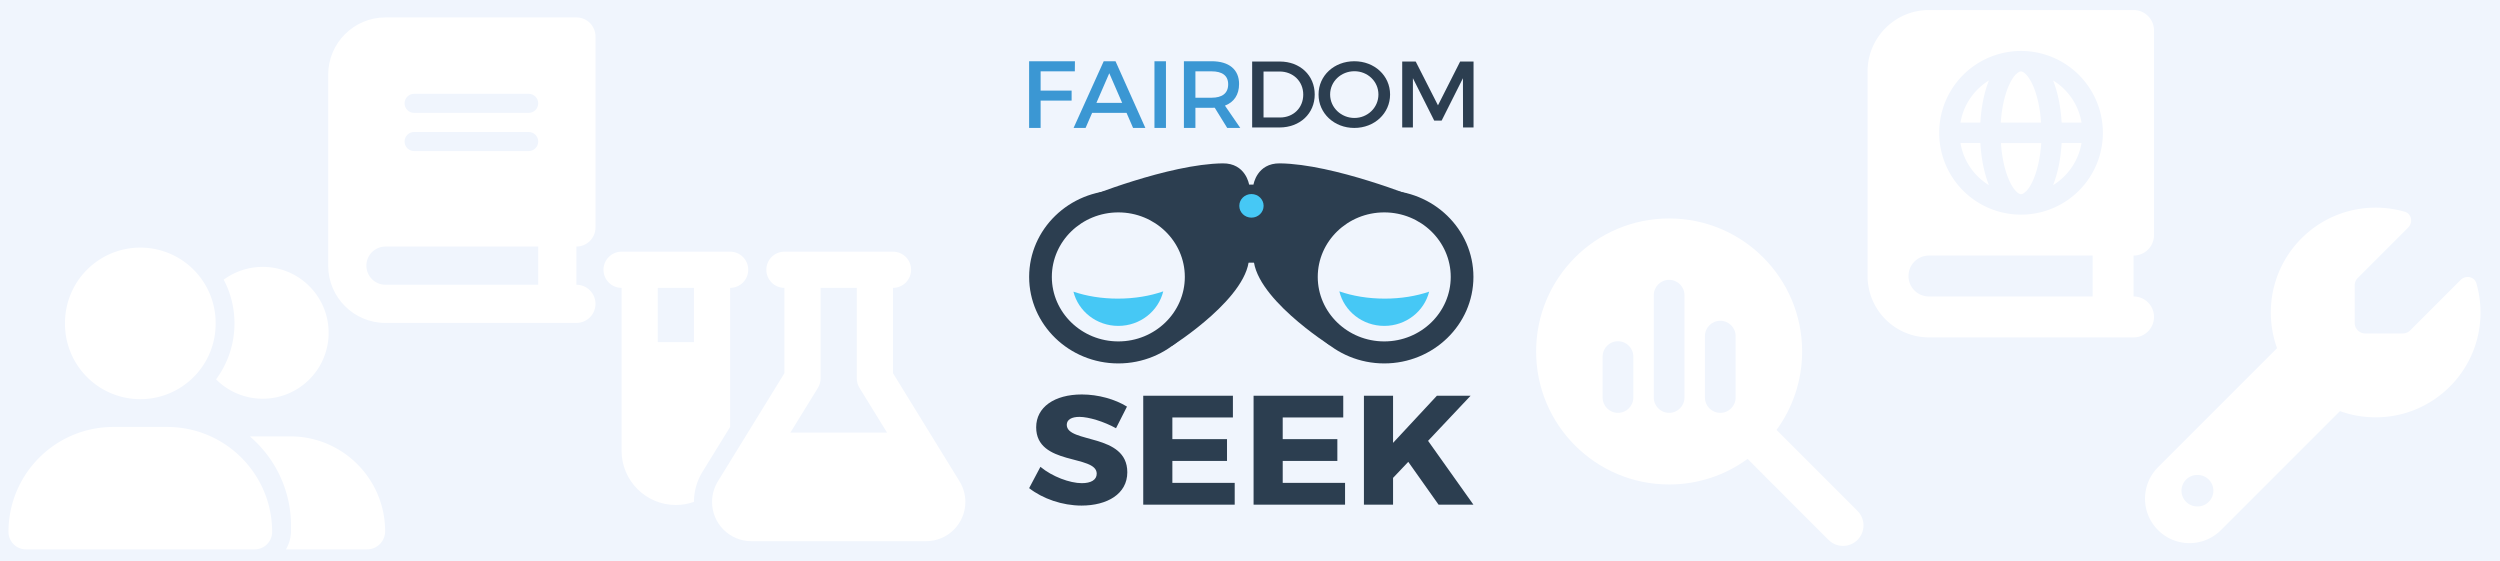 <?xml version="1.0" encoding="UTF-8" standalone="no"?>
<!-- Created with Inkscape (http://www.inkscape.org/) -->

<svg
   width="900"
   height="202"
   viewBox="0 0 900 202"
   version="1.1"
   id="svg1"
   xml:space="preserve"
   sodipodi:docname="banner-plain.svg"
   inkscape:version="1.3.2 (091e20e, 2023-11-25)"
   xmlns:inkscape="http://www.inkscape.org/namespaces/inkscape"
   xmlns:sodipodi="http://sodipodi.sourceforge.net/DTD/sodipodi-0.dtd"
   xmlns="http://www.w3.org/2000/svg"
   xmlns:svg="http://www.w3.org/2000/svg"><sodipodi:namedview
     id="namedview1"
     pagecolor="#ffffff"
     bordercolor="#000000"
     borderopacity="0.25"
     inkscape:showpageshadow="2"
     inkscape:pageopacity="0.0"
     inkscape:pagecheckerboard="0"
     inkscape:deskcolor="#d1d1d1"
     inkscape:zoom="0.81454783"
     inkscape:cx="351.72888"
     inkscape:cy="101.89702"
     inkscape:window-width="1840"
     inkscape:window-height="835"
     inkscape:window-x="0"
     inkscape:window-y="25"
     inkscape:window-maximized="0"
     inkscape:current-layer="layer1" /><defs
     id="defs1" /><g
     id="layer1"
     transform="translate(98.5,2)"
     inkscape:label="layer1"><rect
       style="fill:#f0f5fd;fill-opacity:1;stroke:none;stroke-width:4.4;stroke-linejoin:round;stroke-dasharray:35.197, 4.4"
       id="rect1"
       width="901.883"
       height="202"
       x="-99.442"
       y="-2" /><path
       d="m -75.103,114.419 a 27.118,27.118 0 1 1 54.235,0 27.118,27.118 0 1 1 -54.235,0 z m -20.338,75.061 c 0,-20.868 16.906,-37.774 37.774,-37.774 h 19.364 c 20.868,0 37.774,16.906 37.774,37.774 0,3.474 -2.818,6.292 -6.292,6.292 H -89.15 c -3.474,0 -6.292,-2.818 -6.292,-6.292 z M 33.642,195.772 H 4.449 c 1.144,-1.991 1.822,-4.301 1.822,-6.779 v -1.695 c 0,-12.86 -5.741,-24.406 -14.788,-32.16 0.508,-0.021 0.996,-0.042 1.504,-0.042 H 5.995 c 18.855,0 34.151,15.296 34.151,34.172 0,3.602 -2.924,6.504 -6.504,6.504 z M -3.92,141.537 c -6.568,0 -12.5,-2.669 -16.8,-6.97 4.174,-5.635 6.631,-12.605 6.631,-20.148 0,-5.678 -1.398,-11.038 -3.877,-15.741 3.941,-2.881 8.792,-4.597 14.046,-4.597 13.114,0 23.728,10.614 23.728,23.728 0,13.114 -10.614,23.728 -23.728,23.728 z"
       id="path1"
       style="fill:#ffffff;fill-opacity:1;stroke-width:0.212"
       inkscape:label="user-group" /><path
       d="m 40.269,4.272 c -11.385,0 -20.622,9.237 -20.622,20.622 v 68.739 c 0,11.385 9.237,20.622 20.622,20.622 h 61.865 6.874 c 3.802,0 6.874,-3.072 6.874,-6.874 0,-3.802 -3.072,-6.874 -6.874,-6.874 V 86.759 c 3.802,0 6.874,-3.072 6.874,-6.874 V 11.146 c 0,-3.802 -3.072,-6.874 -6.874,-6.874 h -6.874 z m 0,82.487 H 95.26 V 100.507 H 40.269 c -3.802,0 -6.874,-3.072 -6.874,-6.874 0,-3.802 3.072,-6.874 6.874,-6.874 z m 6.874,-51.554 c 0,-1.89 1.547,-3.437 3.437,-3.437 h 41.243 c 1.89,0 3.437,1.547 3.437,3.437 0,1.89 -1.547,3.437 -3.437,3.437 h -41.243 c -1.89,0 -3.437,-1.547 -3.437,-3.437 z m 3.437,10.311 h 41.243 c 1.89,0 3.437,1.547 3.437,3.437 0,1.89 -1.547,3.437 -3.437,3.437 h -41.243 c -1.89,0 -3.437,-1.547 -3.437,-3.437 0,-1.89 1.547,-3.437 3.437,-3.437 z"
       id="path1-5"
       style="fill:#ffffff;stroke-width:0.215"
       inkscape:label="book" /><path
       d="m 154.377,167.87 c -1.995,3.257 -3.053,6.982 -3.053,10.809 -2.036,0.712 -4.234,1.12 -6.514,1.12 -10.789,0 -19.542,-8.753 -19.542,-19.542 v -58.626 c -3.603,0 -6.514,-2.911 -6.514,-6.514 0,-3.603 2.911,-6.514 6.514,-6.514 h 13.028 13.028 13.028 c 3.603,0 6.514,2.911 6.514,6.514 0,3.603 -2.911,6.514 -6.514,6.514 v 50.056 l -9.974,16.203 z m -16.081,-66.239 v 19.542 h 13.028 v -19.542 z m 52.112,-13.028 h 26.056 6.514 c 3.603,0 6.514,2.911 6.514,6.514 0,3.603 -2.911,6.514 -6.514,6.514 v 30.717 l 23.959,38.941 c 1.364,2.219 2.097,4.784 2.097,7.41 0,7.796 -6.331,14.127 -14.127,14.127 h -62.941 c -7.796,0 -14.127,-6.331 -14.127,-14.127 0,-2.606 0.733,-5.17 2.097,-7.41 l 23.959,-38.941 v -30.717 c -3.603,0 -6.514,-2.911 -6.514,-6.514 0,-3.603 2.911,-6.514 6.514,-6.514 z m 6.514,13.028 v 32.57 c 0,1.201 -0.326,2.382 -0.957,3.42 l -9.934,16.122 h 34.809 l -9.934,-16.122 c -0.631,-1.018 -0.957,-2.198 -0.957,-3.42 v -32.57 z"
       id="path1-55"
       style="fill:#ffffff;stroke-width:0.204"
       inkscape:label="flask" /><path
       d="m 550.265,124.528 c 0,10.566 -3.43,20.326 -9.208,28.245 l 29.143,29.166 c 2.877,2.877 2.877,7.55 0,10.428 -2.877,2.877 -7.55,2.877 -10.428,0 L 530.629,163.201 c -7.919,5.801 -17.679,9.208 -28.245,9.208 -26.45,0 -47.881,-21.431 -47.881,-47.881 0,-26.449 21.431,-47.881 47.881,-47.881 26.45,0 47.881,21.431 47.881,47.881 z m -71.821,1.842 v 14.733 c 0,3.062 2.463,5.525 5.525,5.525 3.062,0 5.525,-2.463 5.525,-5.525 v -14.733 c 0,-3.062 -2.463,-5.525 -5.525,-5.525 -3.062,0 -5.525,2.463 -5.525,5.525 z m 18.416,-22.099 v 36.831 c 0,3.062 2.463,5.525 5.525,5.525 3.062,0 5.525,-2.463 5.525,-5.525 v -36.831 c 0,-3.062 -2.463,-5.525 -5.525,-5.525 -3.062,0 -5.525,2.463 -5.525,5.525 z m 18.416,14.733 v 22.099 c 0,3.062 2.463,5.525 5.525,5.525 3.062,0 5.525,-2.463 5.525,-5.525 v -22.099 c 0,-3.062 -2.463,-5.525 -5.525,-5.525 -3.062,0 -5.525,2.463 -5.525,5.525 z"
       id="path1-8"
       style="fill:#ffffff;stroke-width:0.23"
       inkscape:label="glass" /><path
       d="m 756.742,148.235 c 20.854,0 37.744,-16.89 37.744,-37.744 0,-3.609 -0.519,-7.101 -1.463,-10.427 -0.731,-2.548 -3.869,-3.114 -5.732,-1.25 l -18.117,18.117 c -0.708,0.708 -1.675,1.109 -2.666,1.109 h -13.541 c -2.076,0 -3.774,-1.698 -3.774,-3.774 v -13.541 c 0,-0.991 0.401,-1.958 1.109,-2.666 l 18.117,-18.117 c 1.864,-1.864 1.274,-5.001 -1.25,-5.732 -3.326,-0.944 -6.818,-1.463 -10.427,-1.463 -20.854,0 -37.744,16.89 -37.744,37.744 0,4.506 0.802,8.846 2.241,12.857 l -42.84,42.84 c -2.996,2.996 -4.694,7.077 -4.694,11.323 0,8.846 7.171,16.018 16.018,16.018 4.246,0 8.327,-1.698 11.323,-4.694 l 42.84,-42.84 c 4.01,1.463 8.351,2.241 12.857,2.241 z m -64.165,20.759 a 5.662,5.662 0 1 1 0,11.323 5.662,5.662 0 1 1 0,-11.323 z"
       id="path1-84"
       style="fill:#ffffff;stroke-width:0.236"
       inkscape:label="wrench" /><path
       d="m 573.83,23.712 c 0,-12.199 9.897,-22.096 22.096,-22.096 h 66.289 7.365 c 4.074,0 7.365,3.291 7.365,7.365 V 82.636 c 0,4.074 -3.291,7.365 -7.365,7.365 v 14.731 c 4.074,0 7.365,3.291 7.365,7.365 0,4.074 -3.291,7.365 -7.365,7.365 h -7.365 -66.289 c -12.199,0 -22.096,-9.897 -22.096,-22.096 z m 14.731,73.655 c 0,4.074 3.291,7.365 7.365,7.365 H 654.85 V 90.002 h -58.924 c -4.074,0 -7.365,3.291 -7.365,7.365 z M 630.775,66.939 c -0.852,0.852 -1.427,0.967 -1.703,0.967 -0.276,0 -0.852,-0.115 -1.703,-0.967 -0.875,-0.852 -1.841,-2.302 -2.716,-4.35 -1.427,-3.337 -2.486,-7.895 -2.808,-13.097 h 14.501 c -0.345,5.202 -1.381,9.759 -2.808,13.097 -0.875,2.049 -1.841,3.499 -2.716,4.35 z m 9.828,-2.279 c 1.68,-4.212 2.762,-9.46 3.084,-15.168 h 7.158 c -1.082,6.422 -4.926,11.9 -10.243,15.168 z m 0,-37.702 c 5.34,3.268 9.184,8.746 10.243,15.168 h -7.158 c -0.322,-5.685 -1.404,-10.933 -3.084,-15.168 z m 17.93,18.851 a 29.462,29.462 0 1 0 -58.924,0 29.462,29.462 0 1 0 58.924,0 z m -51.259,3.683 h 7.158 c 0.322,5.685 1.404,10.933 3.084,15.168 -5.34,-3.268 -9.184,-8.747 -10.243,-15.168 z m 7.158,-7.365 h -7.158 c 1.082,-6.422 4.926,-11.9 10.243,-15.168 -1.68,4.212 -2.762,9.46 -3.084,15.168 z m 12.913,-17.447 c 0.852,-0.852 1.427,-0.967 1.703,-0.967 0.276,0 0.852,0.115 1.703,0.967 0.875,0.852 1.841,2.302 2.716,4.35 1.427,3.337 2.486,7.895 2.808,13.097 h -14.501 c 0.345,-5.202 1.381,-9.759 2.808,-13.097 0.875,-2.049 1.841,-3.499 2.716,-4.35 z"
       id="path1-87"
       style="fill:#ffffff;fill-opacity:1;stroke-width:0.23"
       inkscape:label="atlas" /><g
       id="g1"
       transform="matrix(1.6,0,0,1.6,248,-4)"
       inkscape:label="logo"><g
         id="g88"
         transform="matrix(1.005,0,0,0.975,-0.348,18.743)">
	<g
   id="g70">
		<path
   style="fill:#2c3e50"
   d="m 94.766,65.926 c -11.01,0 -19.968,-8.958 -19.968,-19.968 0,-11.01 8.958,-19.968 19.968,-19.968 11.01,0 19.968,8.958 19.968,19.968 0,11.01 -8.957,19.968 -19.968,19.968 z m 0,-34.853 c -8.208,0 -14.886,6.677 -14.886,14.886 0,8.209 6.677,14.886 14.886,14.886 8.209,0 14.886,-6.677 14.886,-14.886 0,-8.209 -6.677,-14.886 -14.886,-14.886 z"
   id="path68" />
	</g>
	<path
   style="fill:#2c3e50"
   d="m 102.178,27.745 c 0,0 -18.665,-7.835 -30.777,-7.987 -5.166,-0.065 -5.91,4.901 -5.91,4.901 0,0 0.324,11.765 0.018,16.156 -0.658,9.44 17.246,21.058 17.246,21.058 0,0 -6.535,-18.698 -2.905,-24.929 4.078,-7.002 22.328,-9.199 22.328,-9.199 z"
   id="path72" />
	<path
   style="fill:#46c8f5"
   d="m 94.867,50.972 c 3.662,0 7.075,-0.591 9.954,-1.607 -1.101,4.532 -5.174,7.901 -10.044,7.901 -4.896,0 -8.988,-3.404 -10.063,-7.972 2.919,1.059 6.405,1.678 10.153,1.678 z"
   id="path74" />
	<path
   style="fill:#2c3e50"
   d="m 68.757,42.68 h -6.532 c -0.55,0 -1,-0.45 -1,-1 V 25.659 c 0,-0.55 0.45,-1 1,-1 h 6.532 c 0.55,0 1,0.45 1,1 V 41.68 c 0,0.55 -0.45,1 -1,1 z"
   id="path76" />
	<g
   id="g80">
		<path
   style="fill:#2c3e50"
   d="m 35.234,65.926 c -11.01,0 -19.968,-8.958 -19.968,-19.968 0,-11.01 8.957,-19.968 19.968,-19.968 11.011,0 19.968,8.958 19.968,19.968 0,11.01 -8.958,19.968 -19.968,19.968 z m 0,-34.853 c -8.208,0 -14.886,6.677 -14.886,14.886 0,8.209 6.677,14.886 14.886,14.886 8.209,0 14.886,-6.677 14.886,-14.886 0,-8.209 -6.678,-14.886 -14.886,-14.886 z"
   id="path78" />
	</g>
	<path
   style="fill:#2c3e50"
   d="m 27.823,27.745 c 0,0 18.665,-7.835 30.777,-7.987 5.166,-0.065 5.91,4.901 5.91,4.901 0,0 -0.324,11.765 -0.018,16.156 0.658,9.44 -17.246,21.058 -17.246,21.058 0,0 6.535,-18.698 2.905,-24.929 -4.078,-7.002 -22.328,-9.199 -22.328,-9.199 z"
   id="path82" />
	<path
   style="fill:#46c8f5"
   d="m 35.134,50.972 c -3.662,0 -7.075,-0.591 -9.954,-1.607 1.101,4.532 5.174,7.901 10.044,7.901 4.896,0 8.988,-3.404 10.063,-7.972 -2.92,1.059 -6.406,1.678 -10.153,1.678 z"
   id="path84" />
	<circle
   style="fill:#46c8f5"
   cx="65.037"
   cy="29.561"
   r="2.723"
   id="circle86" />
</g><g
         id="g98"
         transform="matrix(1.023,0,0,0.973,-1.522,11.895)">
	<path
   style="fill:#2c3e50"
   d="m 37.664,83.084 -2.412,5.002 c -2.662,-1.547 -6.01,-2.627 -8.061,-2.627 -1.656,0 -2.771,0.611 -2.771,1.834 0,4.355 13.316,1.872 13.316,10.977 0,5.039 -4.463,7.701 -10.076,7.701 -4.211,0 -8.53,-1.582 -11.516,-4.031 l 2.482,-4.93 c 2.592,2.268 6.479,3.779 9.106,3.779 2.015,0 3.275,-0.755 3.275,-2.195 0,-4.463 -13.316,-1.799 -13.316,-10.725 0,-4.642 3.994,-7.593 10.041,-7.593 3.633,0.001 7.34,1.116 9.932,2.808 z"
   id="path90" />
	<path
   style="fill:#2c3e50"
   d="m 47.646,85.603 v 5.002 h 12.019 v 5.039 H 47.646 v 5.074 h 13.711 v 5.039 H 41.239 V 80.564 h 19.723 v 5.039 z"
   id="path92" />
	<path
   style="fill:#2c3e50"
   d="m 71.916,85.603 v 5.002 h 12.019 v 5.039 H 71.916 v 5.074 h 13.711 v 5.039 H 65.508 V 80.564 h 19.723 v 5.039 z"
   id="path94" />
	<path
   style="fill:#2c3e50"
   d="m 99.531,95.859 -3.346,3.707 v 6.19 H 89.778 V 80.564 h 6.407 V 91.47 l 9.645,-10.905 h 7.414 l -9.358,10.436 9.971,14.756 h -7.666 z"
   id="path96" />
</g><g
         id="g363"
         transform="matrix(1.048,0,0,1.024,-2.818,-56.926)"><g
           id="g306"
           transform="matrix(0.952,0,0,0.952,-25.977,53.455)"><path
             id="path290"
             d="m 47.728,19.991 v 4.442 h 6.991 v 2.308 H 47.728 V 33.05 H 45.134 V 17.66 H 55.467 l -0.021,2.33 h -7.718 z"
             style="fill:#3b97d3;stroke-width:1.179" /><path
             id="path292"
             d="M 59.343,29.576 57.87,33.05 H 55.166 L 61.958,17.66 H 64.619 L 71.347,33.05 h -2.77 l -1.473,-3.474 z m 3.87,-9.146 -2.902,6.837 h 5.804 z"
             style="fill:#3b97d3;stroke-width:1.179" /><path
             id="path294"
             d="M 73.401,33.05 V 17.66 h 2.595 V 33.05 Z"
             style="fill:#3b97d3;stroke-width:1.179" /><path
             id="path296"
             d="m 86.992,28.389 c -0.22,0.021 -0.462,0.021 -0.704,0.021 H 82.638 V 33.05 H 80.043 V 17.66 h 6.244 c 3.935,0 6.199,1.913 6.199,5.255 0,2.462 -1.143,4.199 -3.187,4.99 L 92.751,33.05 h -2.946 z m -0.704,-2.308 c 2.374,0 3.737,-1.011 3.737,-3.1 0,-2.022 -1.363,-2.989 -3.737,-2.989 h -3.651 v 6.09 z"
             style="fill:#3b97d3;stroke-width:1.179" /><g
             transform="matrix(1.179,0,0,1.179,-18.911,1.164)"
             style="fill:#2c3e50"
             id="g304"><path
               id="path298"
               d="m 102.277,14.05 c 3.873,0 6.675,2.71 6.675,6.454 0,3.725 -2.821,6.454 -6.731,6.454 H 96.984 V 14.05 Z m -3.116,10.954 h 3.171 c 2.508,0 4.426,-1.863 4.426,-4.482 0,-2.636 -1.973,-4.518 -4.518,-4.518 h -3.079 z"
               style="fill:#2c3e50" /><path
               id="path300"
               d="m 123.368,20.504 c 0,3.688 -2.986,6.546 -6.841,6.546 -3.854,0 -6.841,-2.858 -6.841,-6.546 0,-3.707 2.987,-6.51 6.841,-6.51 3.855,0 6.841,2.822 6.841,6.51 z m -11.469,0 c 0,2.563 2.121,4.592 4.648,4.592 2.527,0 4.592,-2.028 4.592,-4.592 0,-2.564 -2.065,-4.555 -4.592,-4.555 -2.546,10e-4 -4.648,1.992 -4.648,4.555 z"
               style="fill:#2c3e50" /><path
               id="path302"
               d="m 137.323,26.958 -0.018,-9.644 -4.076,8.298 h -1.42 l -4.075,-8.298 v 9.644 h -2.047 V 14.05 h 2.581 l 4.261,8.574 4.241,-8.574 h 2.563 v 12.908 z"
               style="fill:#2c3e50" /></g></g></g></g></g></svg>
